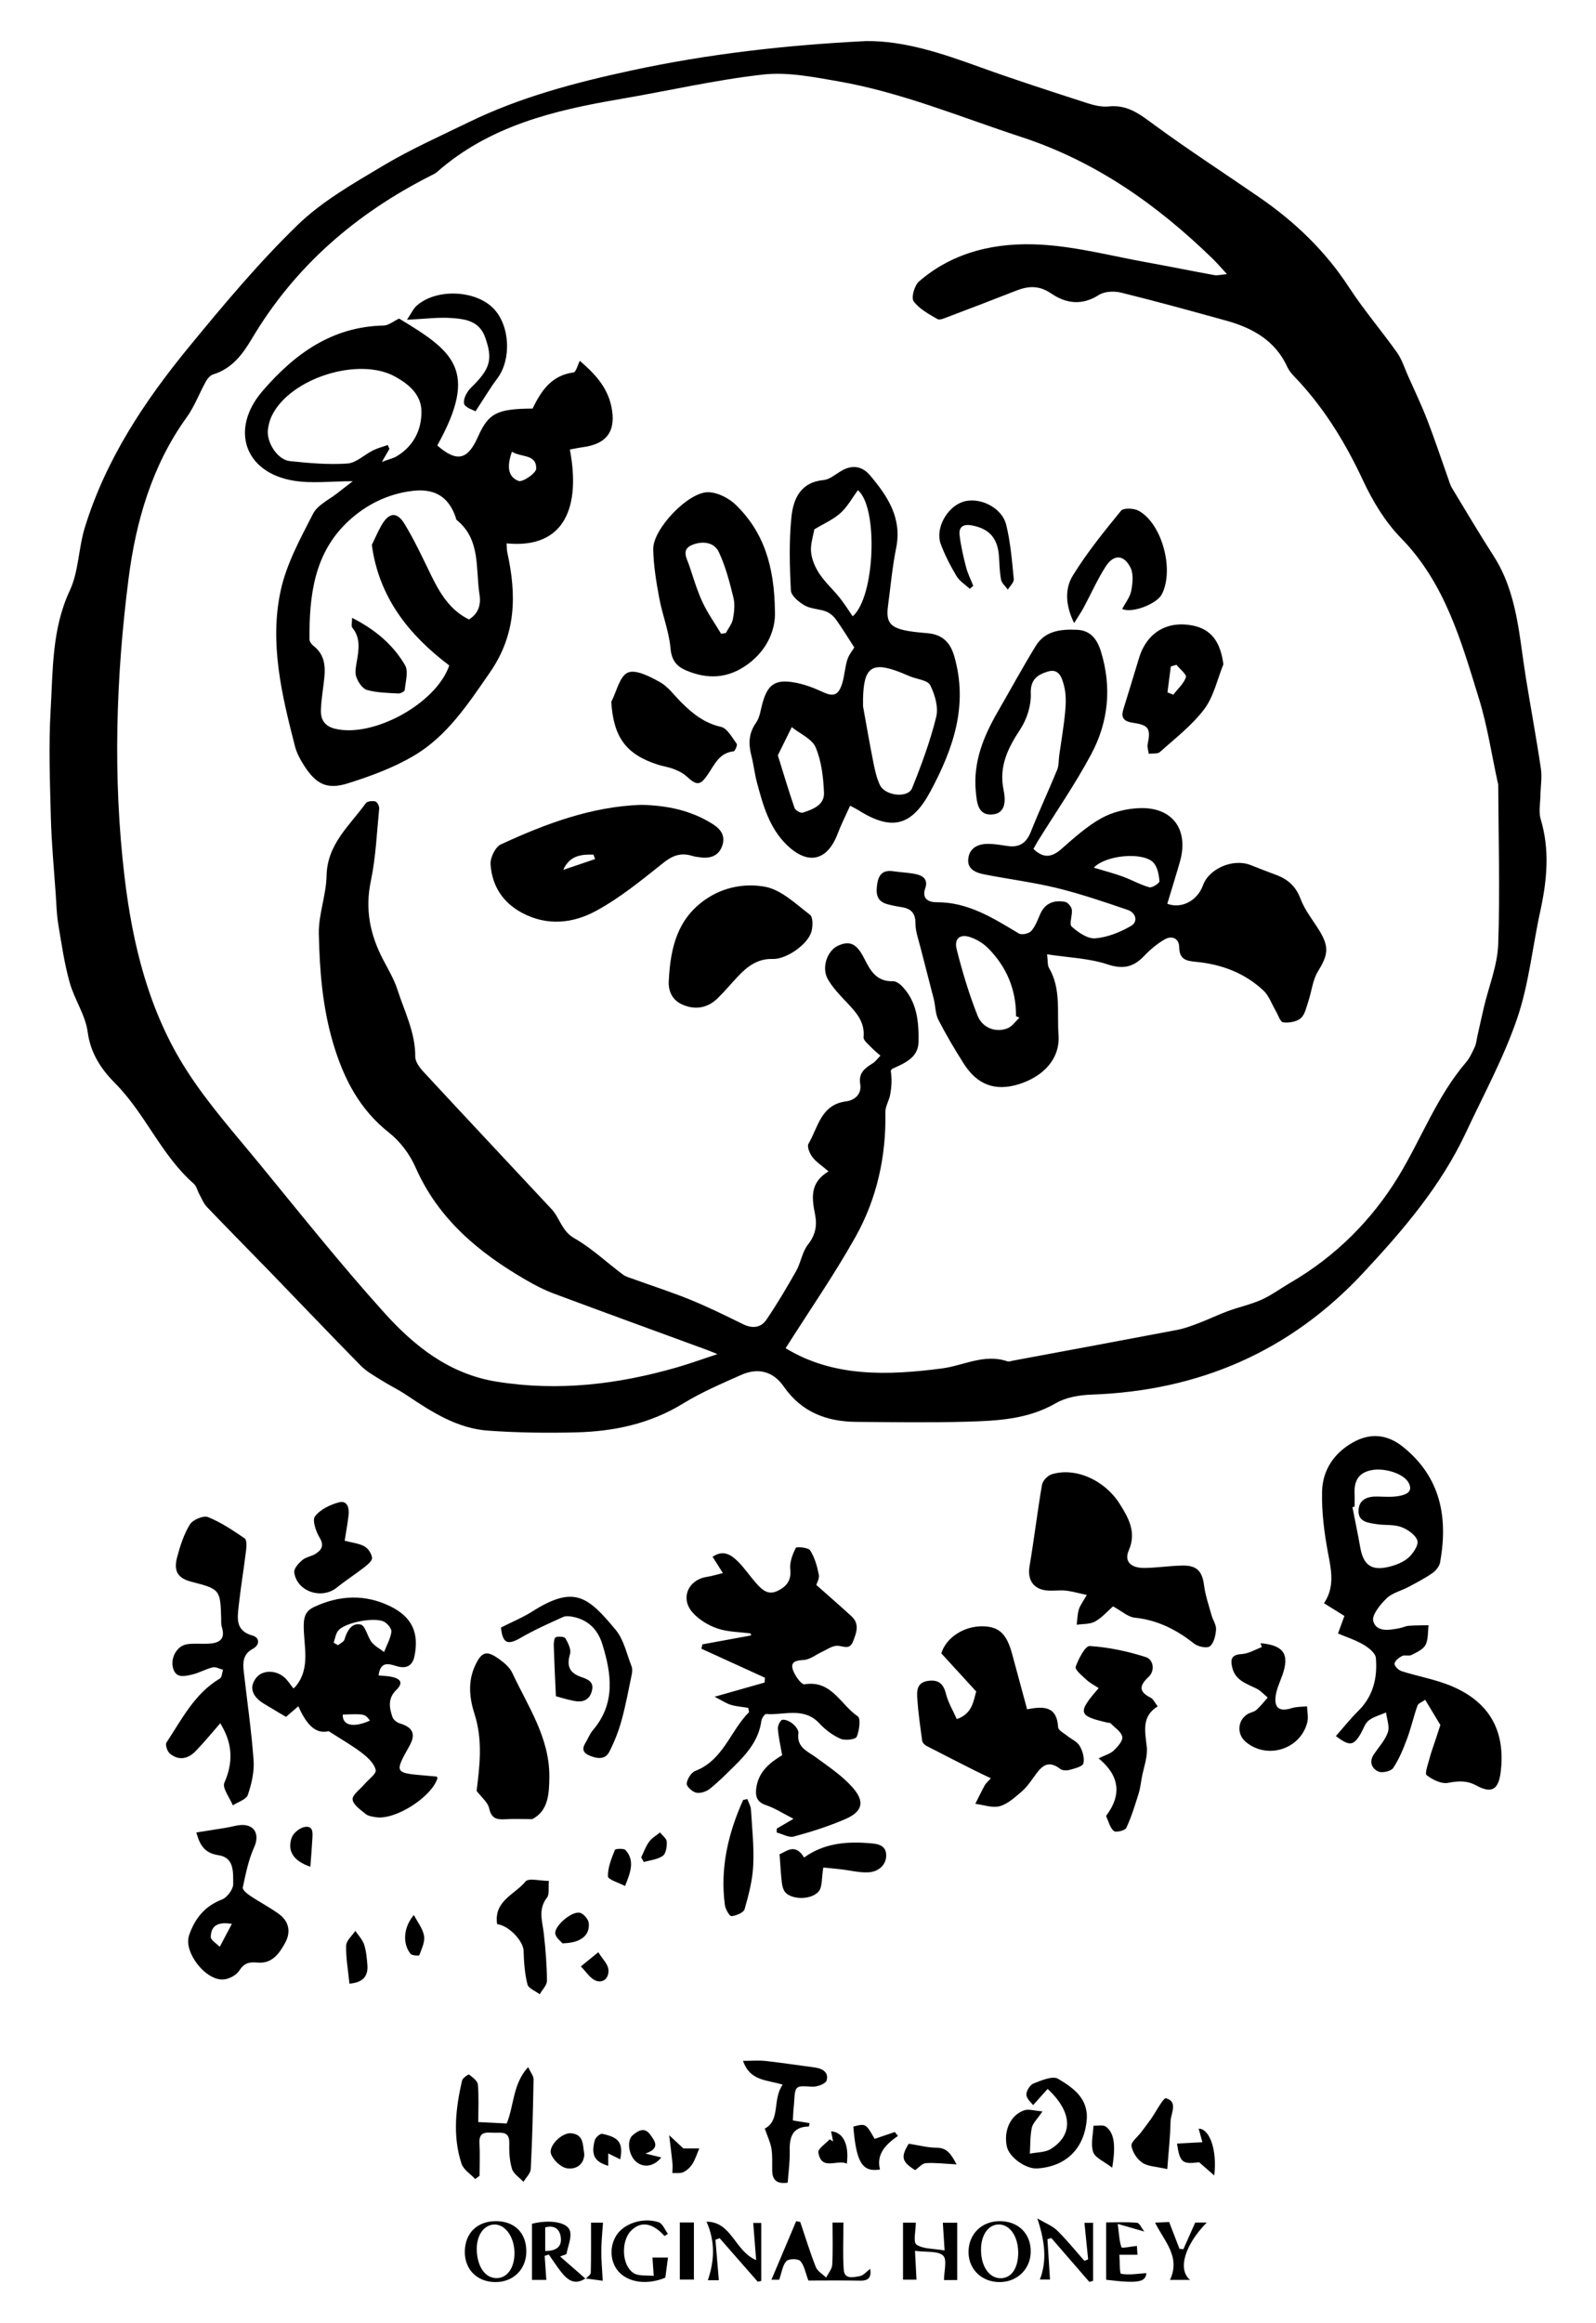 <?xml version="1.0" encoding="utf-8"?>
<!-- Generator: Adobe Illustrator 24.2.1, SVG Export Plug-In . SVG Version: 6.00 Build 0)  -->
<svg version="1.1" id="レイヤー_1" xmlns="http://www.w3.org/2000/svg" xmlns:xlink="http://www.w3.org/1999/xlink" x="0px"
	 y="0px" viewBox="0 0 550 800" style="enable-background:new 0 0 550 800;" xml:space="preserve">
<g>
	<g>
		<path d="M174.83,190.28c-0.22-1.01-0.18-2.08-0.26-3.17c20.52,2.01,25.46-13.22,21.81-32.31c1.49-0.27,2.96-0.62,4.46-0.81
			c8.48-1.1,11.63-5.79,9.8-14.19c-1.48-6.83-6-11.39-10.83-15.55c-0.71,1.38-1.29,3.88-2.18,4c-7.64,1.01-11.18,6.43-14.1,12.44
			c-12.31,0.08-15.2,1.6-18.83,9.75c-3.56,8.01-7.3,8.8-14.01,2.96c14.54-26.11,5.35-32.49-13.15-43.7
			c-2.04,0.96-3.66,2.37-5.32,2.4c-17.83,0.36-30.74,9.78-41.75,22.55c-11.36,13.18-6.19,28.18,10.86,30.9
			c6.25,1,12.79,0.16,20.25,0.16c-1.96,1.51-3.57,2.7-5.13,3.96c-2.94,2.36-6.98,4.16-8.56,7.23c-4.37,8.51-9.16,17.24-11.16,26.45
			c-3.93,18.11,0.38,35.99,4.91,53.6c0.62,2.4,1.89,4.73,3.25,6.83c4.03,6.21,7.8,8.21,14.86,6c7.92-2.48,15.92-5.42,23.02-9.64
			c11.4-6.77,18.53-17.73,26.02-28.53C177.97,218.41,178.02,204.8,174.83,190.28z M176.42,155.54c3.2,2.06,8.47,0.72,8.36,5.86
			c-0.03,1.56-4.71,4.75-6.1,4.21C174.76,164.1,174.78,160.18,176.42,155.54z M119.69,159.62c-6.58,0.45-13.27-0.15-19.86-0.85
			c-4.16-0.44-8.02-6.4-7.51-10.8c0.2-1.69,0.67-3.45,1.43-4.97c6.42-12.84,29.86-20.22,42.39-13.33c4.73,2.6,9.01,6.2,9.09,11.91
			c0.09,6.42-2.68,11.99-8.47,15.51c-1.15,0.7-2.55,0.99-5.15,1.95c1.36-2.35,1.97-3.4,2.58-4.45c-0.18-0.45-0.36-0.9-0.55-1.35
			c-1.69,0.6-3.45,1.04-5.04,1.82C125.58,156.56,122.75,159.41,119.69,159.62z M161.61,213.32c-6.67-3.3-10.14-9.24-13.22-15.59
			c-2.83-5.83-5.59-11.73-8.94-17.26c-2.66-4.41-5.45-4.06-8.03,0.49c-1.27,2.24-2.28,4.63-3.28,6.68
			c2.43,18.09,12.79,31.04,26.68,41.51c-4.51,13.17-26.27,25.01-39.4,21.78c-3.72-0.92-4.95-3.31-4.83-6.54
			c0.14-3.79,0.84-7.55,1.21-11.33c0.4-4.12-0.19-7.91-3.79-10.67c-0.67-0.51-1.37-1.51-1.37-2.29
			c-0.07-15.06,1.6-29.71,13.45-40.68c6.12-5.66,13.56-9.36,22.02-10.38c7.73-0.93,12.5,2.05,14.93,9.1c0.1,0.3,0.1,0.72,0.31,0.89
			c8.38,6.76,6.49,16.68,7.88,25.58C165.8,208.16,164.98,211.2,161.61,213.32z"/>
		<path d="M155.75,109.52c4.65,0.34,9.44,1.02,11.44,6.64c2.71,7.63,1.82,10.83-4.94,17.41c-1.36,1.33-2.69,3.87-2.32,5.44
			c0.32,1.35,3.09,2.12,3.93,2.63c2.92-4.42,5.03-8.02,7.53-11.34c4.9-6.51,4.39-18.12-1.28-24.02c-6.16-6.41-19.61-7.03-26.45-1.08
			c-1.19,1.03-1.87,2.64-3.42,4.91C146.37,109.82,151.1,109.18,155.75,109.52z"/>
		<path d="M121.39,216.11c2.86,3.49,2.3,7.36,1.63,11.33c-0.32,1.86-0.82,3.97-0.25,5.63c0.61,1.78,2.12,4.07,3.7,4.52
			c3.45,0.97,7.19,1,10.82,1.21c0.74,0.04,2.15-0.71,2.19-1.2c0.27-2.88,1.34-6.44,0.09-8.57c-4.12-7.01-10.22-12.22-18.23-16.27
			C121.33,214.45,120.97,215.6,121.39,216.11z"/>
	</g>
	<g>
		<path d="M530.94,282.08c-0.74-2.47-0.15-5.35-0.1-8.04c0.05-3.12,0.62-6.31,0.17-9.35c-1.55-10.51-3.51-20.95-5.2-31.44
			c-2.32-14.31-2.9-29.03-11.1-41.81c-4.94-7.69-9.61-15.56-14.34-23.39c-0.62-1.03-0.95-2.25-1.36-3.41
			c-2.38-6.68-4.6-13.42-7.16-20.03c-2-5.16-4.39-10.17-6.65-15.23c-1.2-2.7-2.1-5.64-3.79-8.01c-5.39-7.58-11.48-14.69-16.55-22.47
			c-8.13-12.47-18.57-22.46-30.7-30.83c-12.01-8.29-24.28-16.22-36.05-24.83c-4.94-3.61-9.33-7.29-15.99-6.59
			c-2.43,0.26-5.1-0.38-7.48-1.15c-12.34-4-24.7-7.96-36.9-12.37c-13.03-4.71-26.05-9.12-39.25-8.99
			c-27.86,1.4-54.61,4.45-81.05,10.16c-19.17,4.14-38.06,9.1-55.78,17.72c-9.97,4.85-20.16,9.39-29.66,15.05
			c-10.29,6.14-21.04,12.24-29.53,20.49c-13.38,13-25.46,27.43-37.33,41.88c-15.37,18.71-28.71,38.8-35.92,62.25
			c-2.18,7.09-2.09,15.06-5.16,21.64c-6.21,13.28-5.8,27.32-6.61,41.2c-0.72,12.32-0.24,24.73,0.08,37.1
			c0.23,8.81,1.08,17.6,1.68,26.4c0.23,3.39,0.31,6.81,0.86,10.15c1.12,6.74,2.1,13.54,3.93,20.1c1.62,5.84,5.44,11.24,6.22,17.11
			c0.98,7.4,4.8,12.96,9.44,17.62c10.43,10.49,15.89,24.76,27.09,34.57c0.99,0.87,1.29,2.5,1.98,3.73c0.82,1.48,1.47,3.15,2.61,4.34
			c7.35,7.68,14.85,15.23,22.25,22.87c10.25,10.57,20.39,21.25,30.73,31.74c1.96,1.99,4.53,3.41,6.93,4.92
			c2.92,1.84,6.07,3.34,8.93,5.27c8.62,5.78,17.41,11.44,28.03,12.19c10.12,0.72,20.31,0.85,30.45,0.59
			c12.97-0.34,25.38-2.96,36.75-9.94c6.3-3.87,13.2-6.8,19.98-9.83c5.83-2.6,11.05-1.26,14.7,3.99
			c6.12,8.82,14.77,12.09,24.98,12.17c12.68,0.1,25.37,0.29,38.04-0.06c10.57-0.3,21.12-0.79,30.79-6.4
			c3.51-2.03,8.14-2.78,12.31-2.93c36.82-1.31,68.17-14.74,93.42-41.75c13.78-14.74,26.9-30.02,35.56-48.52
			c6.09-13.02,13.04-25.77,17.66-39.31c4.06-11.9,5.27-24.75,8-37.13C533.13,303.03,534.11,292.64,530.94,282.08z M516.3,325.18
			c-0.26,7.25-3.22,14.4-4.92,21.61c-0.79,3.35-1.51,6.71-2.27,10.06c-0.27,1.21-0.36,2.51-0.87,3.61
			c-0.86,1.86-1.73,3.83-3.04,5.36c-10.03,11.71-15.33,26.18-23.18,39.12c-9.25,15.25-21.89,27.82-37.58,36.91
			c-3.24,1.88-6.28,4.17-9.67,5.69c-3.72,1.66-7.77,2.53-11.61,3.93c-3.37,1.24-6.62,2.83-9.98,4.11c-2.47,0.94-4.99,1.89-7.58,2.38
			c-18.83,3.59-37.69,7.07-56.54,10.58c-0.62,0.12-1.34,0.42-1.87,0.24c-8.01-2.75-15.15,1.49-22.72,2.46
			c-18.63,2.41-37.31,3.04-53.74-6.99c8.11-12.8,16.7-25.19,24.05-38.27c7.4-13.19,10.63-27.75,10.33-43.01
			c-0.04-1.99,1.28-3.98,1.65-6.02c0.49-2.65,0.66-5.35,0.21-8.14c0.16-0.26,0.27-0.66,0.5-0.77c4.25-1.92,8.97-3.79,9.07-9.26
			c0.12-6.99-0.51-14.04-5.94-19.43c-0.74-0.73-1.92-1.5-2.87-1.47c-5.46,0.19-7.7-3.39-9.78-7.59c-2.67-5.42-5.12-6.5-9.19-4.62
			c-3.66,1.68-5.74,7.48-3.5,11.47c1.67,2.97,4.18,5.53,6.55,8.05c3.21,3.4,6.28,6.65,5.78,11.96c-0.11,1.14,1.75,2.53,2.83,3.69
			c0.9,0.97,1.98,1.78,2.99,2.67c-0.9,0.91-1.67,2.04-2.74,2.69c-2.69,1.66-4.87,3.31-4.23,7.1c0.6,3.54-1.98,5.59-4.88,5.96
			c-8.71,1.13-9.62,8.95-12.95,14.6c-0.57,0.97,0.42,3.37,1.36,4.59c1.33,1.72,3.28,2.96,5.55,4.91c-6.65,3.98-5.7,9.42-4.61,15.01
			c0.72,3.69,0.08,6.97-2.48,10.2c-1.98,2.49-2.41,6.15-4.02,9.01c-3.23,5.74-6.6,11.43-10.3,16.87c-1.87,2.74-4.8,3.13-8,1.56
			c-5.97-2.94-11.95-5.88-18.11-8.4c-6.43-2.63-13.06-4.75-19.59-7.12c-1.3-0.47-2.73-0.83-3.8-1.63
			c-5.58-4.16-10.71-9.07-16.7-12.47c-4.36-2.47-4.96-6.95-7.84-10.03c-14.72-15.77-29.49-31.48-44.15-47.3
			c-1.32-1.43-2.83-3.46-2.82-5.21c0.06-8.29-3.7-15.49-6.13-23.04c-1.2-3.73-3.32-7.19-5.13-10.71
			c-4.34-8.44-6.07-17.04-4.06-26.65c1.72-8.18,2.07-16.65,2.89-25c0.08-0.82-0.68-2.3-1.31-2.47c-1.01-0.27-2.8-0.09-3.3,0.6
			c-5.56,7.71-13.3,14.08-13.52,24.97c-0.13,6.69-2.81,13.37-2.67,20.02c0.26,12.63,1.27,25.29,4.9,37.56
			c3.58,12.11,9.02,22.82,19.3,30.91c3.84,3.02,7.16,7.46,9.13,11.95c7.83,17.77,21.74,29.31,37.93,38.7
			c3.14,1.82,6.42,3.53,9.82,4.79c17.62,6.57,35.29,12.98,52.94,19.46c0.74,0.27,1.46,0.59,3.34,1.35
			c-5.27,1.74-9.56,3.3-13.93,4.56c-20.34,5.86-40.86,8.33-62.05,4.94c-16.5-2.63-28.53-12.31-38.96-23.89
			c-14.85-16.48-28.71-33.86-42.79-51.03c-8.64-10.53-17.81-20.8-25.14-32.21c-13.01-20.24-18.67-43.21-21.47-66.91
			c-4.05-34.24-2.93-68.61,1.42-102.57c2.48-19.39,8-38.85,20-55.44c2.71-3.75,4.35-8.27,6.62-12.35c0.56-1.01,1.53-2.16,2.55-2.47
			c6.45-1.98,10.11-6.89,13.31-12.28c14.85-25.01,35.95-43.14,61.7-56.17c0.71-0.36,1.47-0.68,2.05-1.19
			c18.07-15.92,40.32-21.28,63.19-25.17c16.4-2.79,32.68-6.58,49.18-8.43c8.44-0.95,17.34,0.83,25.87,2.31
			c21.81,3.79,42.21,12.32,63.13,19.17c25.79,8.45,46.91,23.4,66,41.95c1.45,1.41,2.76,2.96,4.92,5.29
			c-2.13,0.19-3.29,0.53-4.35,0.34c-7.75-1.41-15.47-2.99-23.23-4.39c-12.14-2.19-24.24-5.4-36.47-6.1
			c-15.2-0.88-30.02,2.25-42.08,12.67c-1.56,1.35-2.76,5.56-1.86,6.81c1.92,2.66,5.23,4.4,8.19,6.14c0.8,0.47,2.46-0.31,3.64-0.75
			c7.86-2.97,15.71-5.97,23.54-9.04c4.21-1.65,7.91-1.85,12.06,0.99c5.05,3.46,10.61,4.23,16.41,0.5c1.95-1.25,5.24-1.39,7.62-0.81
			c12.08,2.97,24.08,6.29,36.07,9.6c9.17,2.53,17.05,6.8,21.28,16.05c0.89,1.95,2.68,3.52,4.18,5.16
			c9.24,10.11,16.16,21.61,21.96,34.03c3.3,7.06,7.58,14.13,12.99,19.66c15.24,15.58,20.79,35.61,26.9,55.37
			c2.89,9.33,4.33,19.12,6.43,28.7c0.07,0.31,0.19,0.62,0.19,0.93C516.39,288.56,516.95,306.89,516.3,325.18z"/>
		<path d="M448.18,309.52c-1.63-4.34-4.39-6.77-8.47-8.27c-2.97-1.09-5.91-2.27-8.86-3.41c-5.96-2.29-14.21,1.25-16.28,6.99
			c-1.92,5.34-7.43,8.24-12.31,6.38c1.45-4.81,2.96-9.62,4.35-14.46c3.16-11.06-2.53-18.91-13.98-18.47
			c-4.43,0.17-9.24,1.33-13.09,3.47c-5.05,2.8-9.47,6.84-13.87,10.68c-3.36,2.93-6.22,3.1-9.53-0.11c0.57-1.01,0.99-1.84,1.48-2.63
			c6.18-9.96,12.89-19.64,18.41-29.95c5.97-11.14,7.17-23.17,3.33-35.5c-1.31-4.21-3.61-7.16-8.19-7.37
			c-5.5-0.26-11.02,0.28-14.24,5.55c-4.55,7.43-8.72,15.09-13.08,22.64c-4.92,8.51-8.54,17.33-7.58,27.48
			c0.36,3.8,0.7,8.18,5.47,7.93c5.1-0.26,4.78-5.14,4.09-8.52c-1.64-8.08,1.5-14.33,5.75-20.8c2.28-3.46,3.8-8.2,3.64-12.28
			c-0.2-4.98,2.39-6.57,5.9-7.63c4-1.21,4.91,2.46,5.57,4.97c0.73,2.77,0.65,5.87,0.39,8.78c-0.46,5.04-1.35,10.03-2.05,15.05
			c-0.24,1.69-0.1,3.52-0.73,5.05c-2.92,7.14-6.21,14.14-9.05,21.31c-1.54,3.88-3.96,5.52-8.03,4.92c-2.19-0.32-4.39-0.72-6.59-0.74
			c-3.48-0.03-6.49,1.28-6.95,5.08c-0.44,3.63,2.56,4.85,5.41,5.41c8.38,1.66,16.91,2.71,25.2,4.74c8.24,2.02,16.31,4.78,24.35,7.52
			c2.8,0.95,3.63,4.05,1.14,5.5c-3.72,2.17-8.1,3.93-12.33,4.28c-2.65,0.22-5.91-2.04-8.14-4.04c-0.95-0.84,0.32-3.9,0.04-5.87
			c-0.15-1.01-1.39-2.48-2.33-2.65c-3.75-0.68-6.88,0.37-8.57,4.24c-0.88,2.02-1.67,4.23-3.09,5.81c-0.8,0.89-3.26,1.43-4.22,0.86
			c-8.85-5.28-17.48-10.85-28.41-10.78c-2.7,0.02-5.17-1.17-3.88-4.83c1.03-2.91-0.69-4.27-3.04-4.8c-2.6-0.59-5.31-0.64-7.96-1.04
			c-3.35-0.5-5.01,0.91-5.53,4.22c-0.52,3.3-0.36,6.09,3.48,7.13c1.53,0.41,3.09,0.73,4.65,0.96c3.24,0.48,5.03,1.84,5.02,5.57
			c-0.01,2.77,1.03,5.56,1.72,8.31c1.5,5.95,3.11,11.88,4.6,17.83c0.59,2.35,0.5,5,1.56,7.08c2.66,5.2,5.66,10.26,8.8,15.19
			c4.65,7.3,10.82,9.51,18.78,7.09c8.81-2.69,14.45-8.98,13.85-17.03c-0.58-7.73,0.97-15.86-3.31-23.11
			c-0.51-0.86-0.32-2.13-0.64-4.64c7.53,1.16,14.49,1.36,20.81,3.46c5.45,1.81,9.02,0.93,12.7-2.95c2.04-2.15,4.41-4.13,6.96-5.61
			c2.59-1.5,5.04-0.37,5.07,2.69c0.04,4.33,2.65,4.7,5.86,5.01c8.76,0.84,16.73,3.84,23.19,9.9c1.89,1.78,2.81,4.59,4.19,6.93
			c0.84,1.41,1.56,3.86,2.58,3.99c1.98,0.27,4.65-0.18,6.08-1.43c1.47-1.28,1.93-3.82,2.62-5.88c1.14-3.4,1.46-7.25,3.28-10.21
			c3.48-5.66,3.96-8.34,0.54-13.99C452.47,316.88,449.66,313.45,448.18,309.52z M347.21,354.09c-3.93,1.57-8.62-0.02-10.33-4.35
			c-2.93-7.41-5.25-15.11-7.2-22.84c-0.97-3.82,1.25-5.45,4.95-4.1c2.15,0.78,4.3,2.11,5.91,3.73c6.32,6.39,9.65,14.19,9.6,23.4
			c0.39,0.17,0.78,0.34,1.17,0.51C349.96,351.69,348.81,353.45,347.21,354.09z M396.07,305.53c-3.17-0.88-6.09-2.57-9.2-3.7
			c-3.08-1.12-6.27-1.94-9.95-3.06c4.37-4.47,17.15-5.45,20.58-1.71c1.4,1.53,1.87,4.17,2.06,6.37
			C399.62,304.08,397.04,305.8,396.07,305.53z"/>
		<path d="M320.69,272.42c7.87-14.71,13.01-29.54,8.17-46.41c-1.43-4.98-4.25-7.54-9.29-7.98c-2.68-0.24-5.4-0.44-8.02-1.03
			c-4.94-1.11-6.22-3.11-5.56-8.13c0.89-6.76,1.51-13.58,2.85-20.25c2.05-10.23-2.94-17.71-8.96-24.87
			c-2.86-3.39-6.36-3.8-10.21-1.45c-1.89,1.15-3.84,2.82-5.87,3.01c-7.92,0.73-10.42,6.5-11.06,12.69
			c-0.86,8.37-0.63,16.9-0.19,25.33c0.1,1.84,2.78,4.03,4.78,5.17c2.12,1.21,4.92,1.15,7.27,2.04c1.32,0.5,2.62,1.58,3.46,2.75
			c2.23,3.09,4.2,6.36,6.34,9.67c-0.55,0.93-1.84,2.44-2.39,4.18c-0.86,2.7-0.96,5.64-1.83,8.34c-1.34,4.15-3.09,4.49-6.91,2.7
			c-3.11-1.45-6.46-2.68-9.83-3.23c-6.43-1.04-8.91,0.87-10.68,7.18c-0.64,2.27-0.89,4.86-2.18,6.68
			c-2.57,3.62-2.71,7.25-1.67,11.29c0.79,3.06,1.12,6.24,1.93,9.3c2.09,7.83,4.26,15.7,10.33,21.58c7.28,7.04,13.93,5.48,17.48-3.85
			c1.2-3.17,2.75-6.21,4.31-9.68c1.66,0.88,2.24,1.14,2.77,1.48C307.44,286.38,314.3,284.35,320.69,272.42z M276.62,279.84
			c-0.72,0.23-2.53-0.81-2.81-1.62c-2-5.77-3.73-11.64-5.76-18.13c1.63-3.29,3.21-6.5,4.8-9.7c2.85,2.29,6.99,4.03,8.25,7
			c2.01,4.75,2.62,10.28,2.86,15.53C284.15,277.25,280.1,278.71,276.62,279.84z M293.85,212.23c-1.52-2.19-2.89-4.41-4.52-6.44
			c-2.25-2.79-4.97-5.24-6.94-8.2c-1.47-2.2-2.65-4.92-2.89-7.51c-0.25-2.75,0.76-5.61,1.12-7.79c3.34-2.02,6.56-3.4,9.02-5.62
			c2.4-2.17,4.03-5.2,6-7.86C302.66,174.55,301.65,205.44,293.85,212.23z M303.21,270.29c-1.12-2.39-1.71-5.08-2.23-7.69
			c-1.35-6.79-2.52-13.62-3.57-19.39c0-1.54-0.01-2.02,0-2.49c0.21-11.11,3.1-13.09,13.21-9.06c1.03,0.41,2.04,0.86,3.06,1.28
			c2.38,0.96,6.03,1.28,6.88,3c1.62,3.24,2.89,7.59,2.07,10.92c-2.06,8.36-5.08,16.53-8.31,24.54
			C312.9,274.96,304.99,274.09,303.21,270.29z"/>
		<path d="M238.43,294.69c1.05,0.32,2.16,0.46,3.26,0.58c3.35,0.37,6.06-0.71,7.2-4.04c1.15-3.36-0.42-5.67-3.31-7.49
			c-7.49-4.71-15.74-6.41-24.67-6.59c-17.06,0.58-32.9,6.5-48.31,13.62c-1.91,0.88-3.71,4.61-3.55,6.88
			c0.52,7.33,4.11,13.08,10.87,16.7c8.7,4.64,17.61,3.59,25.52-0.71c8.24-4.48,15.67-10.56,23.06-16.45
			C231.69,294.62,234.58,293.52,238.43,294.69z M194.09,299.54c2.24-4.96,6.22-5.38,10.42-5.25c0.19,0.51,0.37,1.02,0.56,1.53
			C201.4,297.06,197.74,298.3,194.09,299.54z"/>
		<path d="M231.07,223.27c0.35,4.08,2.11,6.19,5.26,7.54c7.5,3.21,14.62,2.92,21.5-2.18c7.3-5.42,9.43-12.73,9.22-17.89
			c-0.14-16.27-4.12-27.73-13.4-36.82c-2.4-2.35-6.27-4.35-9.52-4.43c-6.9-0.18-19.14,12.66-19.02,19.61
			c0.1,5.62,1.04,11.28,2.07,16.83C228.26,211.76,230.56,217.43,231.07,223.27z M238.55,187.63c3.42-1.39,7.51-1.05,9.17,2.48
			c2.31,4.91,3.7,10.3,5.01,15.6c0.58,2.33,0.31,5.01-0.15,7.42c-0.32,1.72-1.6,3.25-2.45,4.87c-0.54,0.08-1.08,0.16-1.63,0.23
			c-2.16-3.61-4.63-7.07-6.4-10.86c-1.86-3.99-3.12-8.26-4.52-12.46C236.76,192.37,234.57,189.25,238.55,187.63z"/>
		<path d="M263.68,305.36c-6.82-1.27-14.4,0.02-20.77,4.51c-9.21,6.5-11.8,15.91-12.42,27.46c-0.29,3.18,0.62,6.96,4.97,8.74
			c4.32,1.76,8.45,1,11.83-2.3c2.49-2.43,4.72-5.12,7.11-7.65c3.23-3.43,6.82-6.08,11.91-5.9c4.61,0.16,12.1-4.98,13.33-9.45
			c0.5-1.81,0.55-4.95-0.5-5.76C274.26,311.3,269.26,306.4,263.68,305.36z"/>
		<path d="M392.49,226.69c-1.77,5.89-3.58,11.76-5.39,17.63c-0.98,3.19,0.59,4.18,3.5,4.6c5.31,0.77,6,2.06,4.9,7.33
			c-0.22,1.04,0.23,2.21,0.38,3.32c1.31-0.18,3.04,0.1,3.86-0.63c5.28-4.74,11.07-9.17,15.27-14.76c3.26-4.33,4.46-10.22,6.58-15.41
			c-0.97-7.67-4.15-12.06-10.46-13.34C402.17,213.61,395.14,217.86,392.49,226.69z M403.48,229.5c0.64-0.19,1.28-0.39,1.93-0.58
			c1.17,1.46,3.59,3.34,3.27,4.28c-0.76,2.24-2.83,4.04-4.36,6.02c-0.67-0.27-1.34-0.53-2-0.8
			C402.7,235.45,403.09,232.48,403.48,229.5z"/>
		<path d="M226.72,263.31c1.81,0.58,3.73,0.83,5.48,1.52c1.56,0.61,3.17,1.38,4.39,2.5c3.55,3.25,4.7,3.24,7.38-0.71
			c2.28-3.36,3.9-7.38,8.83-7.89c0.48-0.05,1.39-2.19,1.08-2.6c-1.6-2.16-3.25-5.34-5.4-5.83c-5.81-1.3-9.93-4.65-13.88-8.62
			c-2.35-2.36-4.41-5.27-7.22-6.82c-3.4-1.87-8.24-4.43-11-3.26c-2.82,1.19-3.89,6.54-5.73,10.07
			C211.41,253.79,215.67,259.77,226.72,263.31z"/>
		<path d="M373.4,209.3c2.55-4.73,4.73-9.68,7.61-14.19c2.76-4.33,6.33-4.21,8.6,0.42c1.07,2.19,0.72,5.38,0.21,7.96
			c-0.43,2.18-2.02,4.13-3.1,6.21c3.49,1.57,11.92-1.75,13.63-5.01c4.4-8.4,0.13-24.42-8-28.83c-1.62-0.88-5.19-1.01-6.03,0.01
			c-5.88,7.19-11.77,14.46-16.62,22.34c-2.77,4.5-2.58,10.18,0.46,16.35C371.55,212.3,372.56,210.85,373.4,209.3z"/>
		<path d="M329.64,198.39c1.05,1.74,3.01,2.93,4.56,4.37c0.4-0.34,0.79-0.68,1.19-1.02c-0.85-2.16-1.91-4.27-2.49-6.5
			c-0.93-3.61-1.78-7.28-2.22-10.97c-0.33-2.78,1.23-3.9,4.17-3.36c5.86,1.09,8.82,4.17,9.36,10.18c0.25,2.83,0.22,5.72,0.76,8.49
			c0.24,1.25,1.53,2.31,2.35,3.45c0.72-1.21,2.15-2.49,2.04-3.62c-0.62-6.27-1.11-12.63-2.62-18.72c-1.5-6.02-9.28-9.7-14.87-7.9
			c-5.54,1.79-9.66,9.2-7.67,14.56C325.62,191.18,327.54,194.88,329.64,198.39z"/>
	</g>
	<path d="M498.99,580.12c-5.15-1.98-10.67-2.97-15.95-4.64c-1.06-0.33-2.55-1.78-2.47-2.58c0.1-0.99,1.49-2.09,2.58-2.65
		c0.9-0.46,2.34,0.11,3.24-0.35c1.78-0.91,4.01-1.88,4.85-3.46c1.01-1.92,0.77-4.5,1.06-6.79c-2.26,0.05-4.53,0.02-6.78,0.19
		c-1.09,0.08-2.13,0.61-3.22,0.82c-3.49,0.66-7.94,1.5-9.06-2.43c-0.59-2.07,2.42-5.73,4.6-7.85c1.94-1.88,5.01-2.57,7.52-3.91
		c2.79-1.48,5.61-2.94,8.2-4.73c1.21-0.84,2.46-2.33,2.71-3.71c2.79-15.48,0.25-29.33-12.76-39.79c-5.39-4.33-11.19-4.96-17.27-1.55
		c-6.57,3.69-10.48,9.61-10.64,16.95c-0.16,7.02,0.74,14.15,2.04,21.07c1.14,6.01,2.41,11.74-1.38,17.36
		c2.57,1.6,4.81,2.99,7.04,4.38c-0.77,2.11-1.41,3.84-2.21,6.04c3.15,1.34,6.19,2.3,8.86,3.89c1.74,1.03,4.05,2.88,4.19,4.52
		c0.58,6.79-0.87,13.14-6.04,18.23c-2.75,2.71-5.16,5.77-7.75,8.69c4.79,3.59,6.12,3.37,8.64-0.97c0.87-1.51,1.42-3.44,2.69-4.42
		c1.69-1.3,3.96-1.86,5.97-2.74c0.27,2.29,1.3,4.83,0.63,6.79c-0.94,2.75-3.12,5.09-4.81,7.58c-1.76,2.59-0.75,4.94,1.51,5.96
		c1.33,0.6,4.38-0.08,5.13-1.21c2.05-3.08,3.49-6.63,4.8-10.13c1.38-3.7,2.23-7.6,3.56-11.34c0.28-0.8,1.59-1.24,2.66-2.02
		c1.89,3.13,3.57,5.92,5.24,8.68c-0.63,1.93-1.2,3.65-1.76,5.36c-0.67,2.04-1.43,4.05-1.97,6.12c-0.51,1.98-1.74,5.21-1,5.79
		c1.99,1.57,5.06,3.09,7.33,2.66c3.6-0.68,6.51-0.89,9.91,0.96c5.19,2.82,7.53,1.3,8.26-4.58C518.97,595.71,513,585.5,498.99,580.12
		z M468.75,532.82c-0.82-4.63-1.79-9.24-2.69-13.86c0.25-0.04,0.5-0.09,0.75-0.13c0-1.43,0.06-2.86-0.01-4.28
		c-0.2-4.3,1.08-7.37,5.84-8.31c4.39-0.87,11.11,1.13,12.81,4.39c1.65,3.15-1.05,4.04-3.07,4.46c-2.44,0.5-5.05,0.31-7.58,0.24
		c-3.63-0.1-6.61,1-6.64,5.02c-0.03,3.77,3.44,4.03,6.19,4.48c2.81,0.46,5.86,0.04,8.46,0.98c2.24,0.81,4.95,2.66,5.63,4.67
		c0.51,1.5-1.45,4.46-3.08,5.91c-1.8,1.59-4.38,2.58-6.78,3.15C472.58,540.99,469.82,538.9,468.75,532.82z"/>
	<path d="M238.65,555.24c2.19,2.47,5.42,4.45,8.56,5.52c3.6,1.23,7.63,1.2,11.48,1.72c0.05,0.22,0.11,0.45,0.16,0.67
		c-5.6,1.03-11.2,2.05-16.8,3.08c-0.11,0.5-0.22,1-0.33,1.51c7.3,3.33,14.6,6.66,21.9,9.99c-0.05,0.55-0.09,1.1-0.14,1.65
		c-5.19,1.47-10.38,2.95-17.23,4.89c2.57,1.31,4,2.31,5.59,2.78c1.93,0.58,3.99,0.71,5.99,1.04c0.1,0.49,0.21,0.98,0.31,1.47
		c-6.49,6.45-8.82,16.49-18.54,20.26c-1.41,0.55-2.78,2.76-2.96,4.34c-0.11,0.98,1.94,2.86,3.27,3.15c1.44,0.31,3.49-0.37,4.71-1.34
		c2.97-2.36,5.65-5.1,8.37-7.76c4.46-4.38,8.48-9.03,9.38-15.6c0.12-0.9,1.15-2.44,1.65-2.4c6.2,0.5,13-2.56,18.38,3.27
		c2,2.17,4.57,4.08,7.25,5.26c1.56,0.69,5.17,0.26,5.57-0.66c0.92-2.12,1.45-6.36,0.37-7.07c-5.89-3.89-8.97-12.58-18.35-11.02
		c-1.1,0.18-3.47-3.15-4.07-5.21c-0.76-2.59,1.21-3.03,3.75-3.16c2.15-0.11,4.21-1.82,6.32-2.79c1.68-0.77,3.36-2.02,5.09-2.1
		c2.05-0.1,4.4,1.64,5.59-1.4c1.16-2.96,2.46-6.08-0.5-8.78c-3.84-3.52-7.78-6.93-12.12-10.78c0.15-0.53,1.14-2.17,0.87-3.55
		c-0.57-2.89-1.42-5.89-2.97-8.33c-0.65-1.02-4.7-1.37-4.95-0.88c-1.13,2.23-2.18,4.95-1.92,7.35c0.43,3.94-1.31,5.97-4.4,7.47
		c-3.34,1.62-5.43-0.49-7.36-2.67c-2.21-2.49-4.07-5.32-6.44-7.62c-2.22-2.15-4.88-3.96-8.57-1.46c1.12,1.77,2.09,3.31,3.55,5.6
		c-2.11,0.51-3.8,1.05-5.53,1.32C237.17,543.98,234.34,550.36,238.65,555.24z"/>
	<path d="M146.93,611.44c-11.04-0.93-11.04-0.92-5.82-10.26c2.28-4.07,1.19-6.37-3.41-7.76c-0.98-0.29-2.15-1.26-2.47-2.19
		c-1.1-3.22-1.62-6.42,1.3-9.25c2.9-2.81,1.06-4.07-1.89-4.63c-1.22-0.23-2.48-0.25-4.17-0.41c0.58-4.88,3.41-4.07,5.98-3.27
		c3.41,1.06,5.65,0.17,6.39-3.43c1.64-8.04-0.91-13.49-8.4-17.14c-8.69-4.22-17.46-3.81-26.17,0.24c-2.62,1.22-3.51,2.98-3.59,5.92
		c-0.2,7.25,2.61,14.96-2.85,21.52c-0.16,0.19-0.38,0.33-0.73,0.62c-1-1.25-1.83-2.61-2.96-3.66c-2.97-2.77-7.65-2.73-9.8-0.05
		c-2.54,3.17-1.62,6.4,2.59,8.97c2.53,1.55,5.1,3.04,7.62,4.55c1.39-1.2,2.67-2.3,4.25-3.66c2.47,5.47,5.52,9.82,10.47,8.58
		c4.66,3.01,8.3,5.05,11.56,7.58c1.96,1.52,4.17,3.61,4.64,5.79c0.28,1.32-2.56,3.3-3.98,5c-1.45,1.72-4.12,3.56-3.98,5.15
		c0.16,1.8,2.72,3.54,4.49,4.99c0.9,0.74,2.35,0.93,3.59,1.12c6.62,1.01,18.95-6.8,21.14-13.33c0.04-0.12-0.08-0.3-0.18-0.66
		C149.4,611.68,148.16,611.55,146.93,611.44z M118.12,590.41c7.61-0.26,7.61-0.26,9.36,2.07
		C121.82,595.05,117.94,594.19,118.12,590.41z M128.07,565.46c-1.49-1.92-2.15-5.67-3.77-6.05c-3.09-0.73-4.73,2.19-5.6,5.18
		c-0.23,0.79-1.46,1.3-2.22,1.93c-0.5-0.29-1.01-0.58-1.51-0.87c0.53-1.44,0.72-3.2,1.67-4.25c2.49-2.76,12.53-4.66,15.74-2.95
		c1.18,0.63,2.66,2.44,2.5,3.49c-0.35,2.38-1.63,4.62-2.53,6.92C130.89,567.74,129.15,566.86,128.07,565.46z"/>
	<path d="M414.93,545.9c-0.61-4.73-2.38-6.86-7.3-6.8c-4.43,0.05-8.84,0.78-13.27,0.82c-4.7,0.05-7.01-2.31-5.39-6
		c2.75-6.26-0.04-11.17-3.03-15.94c-5.3-8.46-15.55-12.85-23.59-10.28c-1.37,0.44-3.03,2.22-3.27,3.6
		c-1.6,9.32-2.71,18.72-4.29,28.04c-0.77,4.5,1.17,7.81,5.83,8.32c2.19,0.24,4.45-0.16,6.64,0.07c2.23,0.23,4.41,0.89,7.26,1.49
		c-1.26,2.24-2.28,3.51-2.73,4.96c-0.51,1.69-0.52,3.53-0.75,5.3c2.14-0.33,4.57-0.13,6.34-1.12c2.41-1.34,4.31-3.58,6.18-5.21
		c3.06,1.66,5.17,3.66,7.46,3.89c7.87,0.82,14.41,4.12,20.5,8.95c1.33,1.06,4.47,1.69,5.44,0.89c1.39-1.14,1.97-3.75,2.1-5.78
		c0.1-1.59-1.09-3.24-1.55-4.9C416.57,552.8,415.38,549.39,414.93,545.9z"/>
	<path d="M329.72,591.97c-1.29-2.92-2.96-5.66-3.71-8.64c-0.9-3.57-2.61-5.05-6.27-4.51c-3.83,0.57-3.81,3.48-3.63,6.12
		c0.33,4.86,1.02,9.69,1.69,14.52c0.09,0.64,0.83,1.4,1.46,1.73c5.52,2.87,11.07,5.67,16.62,8.47c1.66,0.83,3.34,1.61,5.57,2.69
		c-1.1,1.26-1.75,1.78-2.12,2.45c-1.13,2.08-2.16,4.22-3.23,6.34c2.81,0.35,5.84,1.5,8.38,0.83c2.72-0.71,5.13-2.97,7.4-4.87
		c1.67-1.41,3.03-3.26,4.31-5.06c2.37-3.34,4.6-6.46,9.2-2.9c0.74,0.57,2.24,0.6,3.23,0.31c1.73-0.49,4.46-1.14,4.73-2.23
		c0.45-1.83-0.27-4.3-1.29-6.03c-0.9-1.51-2.92-2.34-4.39-3.53c-1.1-0.89-2.96-1.84-3.02-2.84c-0.45-7.6-5.28-7.21-10.61-6.25
		c-0.37,0.07-0.82-0.37-0.1-0.02c-1.87-6.91-3.5-12.92-5.13-18.94c-1.88-6.95-4.43-9.42-9.95-9.59c-6.63-0.2-12.83,3.9-14.48,9.31
		c4,4.37,7.88,8.59,12.03,13.13C335.43,585.76,335.12,590.12,329.72,591.97z"/>
	<path d="M75.92,593.39c0.18,0.32,0.36,0.66,0.56,1c3.65,6.36,3.87,12.62,0.84,19.5c-0.8,1.81,1.85,5.15,2.92,7.78
		c1.79-1.18,4.62-2,5.17-3.61c1.29-3.78,2.26-7.98,1.98-11.91c-0.74-10.22-2.24-20.38-3.39-30.57c-0.35-3.08-0.28-5.98,3.07-7.78
		c2.56-1.37,2.44-3.9-0.03-4.58c-5.95-1.65-5.25-5.98-4.79-10.19c0.71-6.45,1.78-12.86,2.57-19.3c0.16-1.34,0.24-3.49-0.51-4
		c-4.03-2.74-8.15-5.53-12.63-7.32c-1.58-0.63-5.25,0.91-6.24,2.53c-2.1,3.41-3.38,7.44-4.42,11.37c-1.28,4.81,0.36,7.19,4.97,8.37
		c9.81,2.52,9.95,2.69,10.23,12.66c0.03,0.95-0.07,1.96,0.21,2.84c1.43,4.49-1.06,5.68-4.8,5.83c-2.38,0.09-4.79-0.16-7.13,0.17
		c-3.35,0.47-5.75,4.39-4.91,8.03c0.9,3.84,4.02,3.01,6.56,2.43c2.44-0.55,4.7-1.9,7.14-2.49c1.06-0.26,2.37,0.52,3.57,0.82
		c-0.34,1.03-0.37,2.59-1.07,3.01c-8.75,5.19-13.11,14.03-18.42,22.05c-0.49,0.74,0.27,3.07,1.15,3.8c3.03,2.52,6.25,1.87,8.85-0.79
		C70.33,600.01,73.01,596.7,75.92,593.39z"/>
	<path d="M163.73,573.54c-2.58,5.56-1.95,11.26-0.19,16.74c2.91,9.03,1.73,18.02,0.71,26.41c1.69,2.24,3.87,3.93,4.32,6
		c0.73,3.4,2.47,3.94,5.38,3.77c3.15-0.18,6.31-0.04,9.47-0.04c5.5-2.83,5.85-8.65,5.89-14.61c0.09-13.47-7.4-24.26-12.78-35.77
		c-0.88-1.89-2.78-3.48-4.54-4.75C167.65,568.17,165.96,568.75,163.73,573.54z"/>
	<path d="M395.73,577.53c2.56-2.38,1.57-6.11-0.76-6.87c-6.27-2.03-12.87-3.43-19.42-3.86c-1.55-0.1-3.91,4.43-4.87,7.18
		c-0.34,0.97,2.31,3.13,3.81,4.52c1.19,1.1,2.7,1.85,4.13,2.8c-7.43,8.54-7.11,9.57,3.16,11.91c0.31,0.07,0.74,0.01,0.92,0.19
		c1.46,1.51,3.7,2.91,4.05,4.66c0.27,1.37-1.59,3.46-2.96,4.75c-1.2,1.13-3.02,1.59-5.22,2.67c7.12,5.82,8.11,12.37,2.78,19.58
		c-0.09,0.12-0.17,0.34-0.12,0.45c0.81,1.73,1.28,3.88,2.61,5c0.71,0.59,3.86-0.16,4.29-1.07c1.76-3.76,2.98-7.78,4.24-11.76
		c0.56-1.76,0.75-3.65,1.09-5.48c0.65-3.58,2.12-7.26,1.73-10.73c-0.6-5.33-1.87-10.39,3.76-13.89c-1.02-1.3-1.52-2.53-2.4-2.97
		C392.46,582.59,392.54,580.49,395.73,577.53z"/>
	<path d="M96.2,659.15c-3.17-2.33-6.71-4.14-9.98-6.33c-1.07-0.71-2.72-2.1-2.56-2.84c1.02-4.72,1.96-9.57,3.94-13.92
		c1.72-3.77,0.62-7.39-3.64-7.62c-1.99-0.11-4.02,0.61-6.04,0.94c-3.19,0.52-6.38,1.02-10.26,1.63c1.05,3.74,2.44,7.07,7.6,7.82
		c5.6,0.82,5.04,6.03,5.11,9.86c0.04,1.84-2.08,4.72-3.87,5.4c-6.04,2.3-9.46,6.72-11.36,12.41c-1.92,5.75,5.73,15.56,11.84,15.13
		c1.93-0.13,4.47-1.46,5.46-3.03c1.66-2.64,3.48-3.06,6.25-2.79c5.1,0.5,7.62-3.2,9.65-6.94C100.28,665.26,99.58,661.64,96.2,659.15
		z M75.73,670.38c-1.09-1.13-3.11-2.27-3.09-3.38c0.05-3.1,1.54-5.48,7.26-4.51C78.27,665.57,77,667.97,75.73,670.38z"/>
	<path d="M281.28,605.22c-3.01-2.2-6.82-3.49-6.15-8.45c0.13-0.97-0.97-2.39-1.88-3.15c-0.98-0.81-2.48-1.57-3.63-1.42
		c-0.67,0.09-1.64,2.02-1.56,3.06c0.22,2.93,0.9,5.82,1.48,9.14c-4.09,2.47-8.2,5.6-8.93,11.4c-0.35,2.8,0.22,4.73,3.35,5.79
		c3.08,1.04,5.9,2.88,9.49,4.71c-2.74,1.6-4.25,2.49-5.77,3.37c-0.01,0.45-0.01,0.9-0.02,1.35c1.98,0.51,4.18,1.85,5.9,1.39
		c6-1.63,11.98-3.52,17.68-5.98c6.06-2.62,6.93-6.06,2.44-11.07C290.16,611.43,285.59,608.38,281.28,605.22z"/>
	<path d="M212.19,561.26c-9.56-11.49-14.26-15.54-28.73-6.37c-3.3,2.09-6.97,3.59-10.82,5.55c0.57,5.49,2.28,6.17,6.85,3.51
		c4.66-2.71,9.63-4.91,14.55-7.14c1.02-0.46,2.48-0.26,3.67,0c5.14,1.1,8.35,4.49,9.85,9.32c3.19,10.28,4.61,20.44-3.21,29.61
		c-1.11,1.3-1.73,3.01-2.64,4.5c-1.35,2.2-0.58,3.49,1.64,4.38c2.57,1.02,5.23,1.34,6.63-1.4c1.75-3.43,3.19-7.08,4.21-10.79
		c1.45-5.24,2.43-10.62,3.54-15.95c0.18-0.87,0.22-1.93-0.1-2.73C215.95,569.5,214.98,564.61,212.19,561.26z"/>
	<path d="M445.16,588.19c-4.22,1.34-6.19,0-5.52-4.4c0.35-2.3,1.4-4.51,2.2-6.73c2.68-7.38,0.63-10.49-7.43-11.23
		c0.14,0.45,0.27,0.91,0.41,1.36c-2.27,0.83-4.5,2.22-6.82,2.37c-3.34,0.22-4.08,1.42-3.4,4.48c1.03,4.67,4.98,5.7,8.49,7.47
		c1.41,0.71,2.53,2.02,3.78,3.05c-1.28,1.43-2.46,2.97-3.88,4.24c-0.79,0.7-2.04,0.84-2.98,1.4c-3.55,2.1-3.9,6.92-0.73,9.6
		c7.34,6.21,18.9,2.6,21.23-6.74c0.43-1.72-0.03-3.65-0.09-5.49C448.65,587.76,446.81,587.67,445.16,588.19z"/>
	<path d="M108.87,534.98c-1.43,0.95-3.4,1.15-4.68,2.22c-1.28,1.08-2.97,2.95-2.79,4.25c0.9,6.62,9.46,9.45,14.68,5.22
		c3.05-2.46,6.38-4.58,9.47-6.99c1.12-0.87,2.74-2.22,2.66-3.22c-0.12-1.42-1.32-3.24-2.58-3.95c-1.85-1.04-4.17-1.25-6.85-1.96
		c0.47-3.01,1-5.91,1.35-8.83c0.29-2.47-0.47-5.14-3.32-4.39c-3.04,0.8-6.45,2.45-8.26,4.83c-1.01,1.33,0.32,5.22,1.6,7.34
		C111.78,532.2,110.84,533.66,108.87,534.98z"/>
	<path d="M299.48,644.72c3.42-0.25,6.16-2.75,5.9-6.25c-0.27-3.55-3.74-3.63-6.65-3.83c-7.69-0.55-15.08,0.28-21.63,4.99
		c-3.1-5.13-6.16-2.02-8.45-1.12c0.28,3.72,0.42,6.84,0.8,9.92c0.14,1.16,0.52,2.54,1.3,3.33c2.4,2.42,8.78,2.52,11.35-0.43
		c1.35-1.55,0.99-4.59,1.62-8.25c1.13,0.11,3.54,0.32,5.95,0.6C292.95,644.04,296.25,644.95,299.48,644.72z"/>
	<path d="M181.11,647.88c-3.59,4.44-11.02,6.63-9.79,14.69c4.25,0.56,9.02,5.98,9.11,9.11c0.11,3.9,0.39,7.87,1.33,11.63
		c0.35,1.4,2.76,2.29,4.24,3.41c0.87-1.56,2.5-3.12,2.49-4.67c-0.03-5.36-0.48-10.74-1.07-16.08c-0.47-4.28-2.12-8.47,1.09-12.56
		c0.88-1.12,0.42-3.3,0.64-5.72C186.11,647.69,182.15,646.6,181.11,647.88z"/>
	<path d="M256.1,619.81c-5.17,11.5-7.99,23.46-6.3,36.2c0.19,1.42,1.61,3.87,2.27,3.81c1.63-0.16,4.18-1.19,4.53-2.4
		c1.41-4.9,2.72-9.96,2.97-15.02c0.31-6.42-0.39-12.9-0.79-19.34c-0.08-1.21-0.82-2.38-1.25-3.57
		C257.05,619.59,256.57,619.7,256.1,619.81z"/>
	<path d="M194.85,564.17c-0.36-0.62-2.31-0.73-3.32-0.4c-0.5,0.16-0.73,1.84-0.7,2.83c0.16,5.33,0.43,10.65,0.74,17.5
		c1.2,0.31,3.7,1.11,6.26,1.61c2.96,0.58,5.35-0.24,6.16-3.53c0.82-3.34-1.82-4.01-3.98-4.81c-3.92-1.46-4.75-3.88-3.56-7.85
		C196.89,568,195.78,565.77,194.85,564.17z"/>
	<path d="M125.47,669.58c-0.58-1.71-1.98-3.15-3.01-4.7c-1.11,1.68-3.12,3.34-3.17,5.06c-0.12,4.19,0.66,8.41,1.13,13.13
		c4.72-0.4,6.52-2.61,6.18-6.55C126.4,674.17,126.2,671.77,125.47,669.58z"/>
	<path d="M191.37,665.96c0.35,1.47,2,2.63,2.47,3.22c6.33-0.12,9.44-2.72,9.06-6.95c-0.12-1.33-1.83-3.32-3.11-3.58
		C196.87,658.06,190.78,663.45,191.37,665.96z"/>
	<path d="M105.1,629.09c-1.71,0.25-3.99,2.06-4.57,3.68c-1.65,4.67,0.67,8.1,6.42,10.03c0.26-3.45,0.52-6.41,0.68-9.38
		C107.75,631.4,108.1,628.65,105.1,629.09z"/>
	<path d="M215.4,649.45c1.94-4.82,3.4-8.73,0.18-12.37c-0.59-0.66-3.52-0.5-3.69-0.06c-1.16,2.94-2.46,6.07-2.39,9.11
		C209.52,647.23,213.17,648.26,215.4,649.45z"/>
	<path d="M142.62,659.42c-3.51,4.11-4.05,9.75-1.13,13.39c0.5,0.62,2.94,0.69,3.01,0.48c0.78-2.17,1.99-4.57,1.64-6.66
		C145.71,664.13,143.88,661.86,142.62,659.42z"/>
	<path d="M205.54,682.11c2.71,0.87,4.56-1.47,4.07-4.24c-0.3-1.69-1.87-3.16-3.43-5.62c-2.71,2.2-4.37,3.54-6.02,4.89
		C201.93,678.86,203.43,681.43,205.54,682.11z"/>
	<path d="M228.42,639.05c1.1-0.79,1.45-3.23,1.35-4.88c-0.06-1.1-1.5-2.12-2.33-3.17c-1.27,1.05-2.81,1.92-3.75,3.21
		c-1.17,1.6-1.84,3.55-2.73,5.36c0.3,0.54,0.6,1.08,0.9,1.62C224.08,640.53,226.63,640.33,228.42,639.05z"/>
	<path d="M182,711.8c-5.34,5.88-4.78,13.03-7.38,19.42c-3.06-0.15-6.19-0.31-9.8-0.49c0-4.43,0.23-8.7-0.14-12.92
		c-0.11-1.27-1.83-2.5-3.05-3.45c-0.18-0.14-2.2,1.19-2.4,2.06c-2.19,9.51-3.29,19.13-0.2,28.61c0.67,2.07,3.11,3.57,4.74,5.33
		c0.5-0.38,1-0.76,1.5-1.14c0-3.77,0.16-7.55-0.04-11.31c-0.22-4.18,2.62-3.54,5.1-3.5c2.45,0.04,5.27-0.64,5.17,3.53
		c-0.07,2.98,0.08,6.1,0.94,8.91c0.53,1.73,2.59,2.99,3.96,4.46c0.87-1.47,2.43-2.91,2.51-4.42c0.52-10.28,0.78-20.58,0.96-30.88
		C183.89,714.84,182.86,713.66,182,711.8z"/>
	<path d="M374.48,730.17c0.71-7.53-4.66-11.26-9.86-14.34c-1.88-1.12-5.75,0.56-8.45,1.61c-1.21,0.47-2.55,2.61-2.47,3.9
		c0.09,1.43,1.75,2.75,2.32,3.55c1.98-2.2,3.4-3.79,5.01-5.57c8.71,8.11,8.74,15.84,1.13,20.66c-1.97,1.25-4.82,1.12-7.26,1.63
		c0.18-2.98,0.06-6.02,0.67-8.9c0.35-1.64,1.91-3.03,3.68-5.66c-2.87-0.22-4.73-0.88-6.22-0.39c-4.77,1.56-7.26,7.04-6.05,12.53
		c0.8,3.66,6.53,7.77,10.47,7.51C367.31,746.05,373.55,739.95,374.48,730.17z"/>
	<path d="M266.11,747.47c0.06,3.5,1.9,4.63,5.34,4.12c0.26-3.67,0.78-7.13,0.69-10.57c-0.12-4.83,0.66-8.65,6.61-8.77
		c0.06,0,0.1-0.52,0.22-1.16c-1.89-0.3-3.77-0.6-5.74-0.91c0.06-1.22,0.09-2.16,0.16-3.1c0.08-1.1,0.22-2.21,0.29-3.31
		c0.31-5.65,0.51-5.61,6.16-5.22c1.69,0.12,4.67-0.97,5.01-2.12c0.83-2.78-1.39-4.14-4.09-4.5c-5.64-0.74-11.27-1.61-16.93-2.24
		c-2.37-0.26-4.8-0.04-7.79-0.04c2.49,7.02,8.04,6.46,13.69,8.2c-3.65,5.07-0.67,12.28-6.18,15.13c0.91,2.64,1.94,4.72,2.3,6.91
		C266.25,742.37,266.06,744.94,266.11,747.47z"/>
	<path d="M296.33,783.77c-2.16,0.37-5.34,1.32-5.58-2.29c-0.36-5.33-0.09-10.71-0.09-16.14c-1.06,0-2.92,0-3.76,0
		c0,4.96,0.17,9.75-0.1,14.51c-0.09,1.51-1.36,2.96-2.1,4.43c-1.22-1.2-2.99-2.18-3.56-3.63c-2.01-5.09-3.61-10.34-5.37-15.54
		c-0.47-0.08-0.94-0.16-1.41-0.24c-2.82,6.69-5.65,13.37-8.51,20.15c1.27,0,2.59,0,2.66,0c0.93-2.61,1.18-5.02,2.5-6.42
		c0.8-0.85,4.03-0.87,4.78-0.03c1.39,1.55,1.76,4.02,2.79,6.73c5.23,0,11.55-0.09,17.86,0.04c3.04,0.06,3.85-1.26,3.45-4.08
		C298.58,782.24,297.55,783.56,296.33,783.77z"/>
	<path d="M393.2,734.29c-1.18,1.57-3.49,3.31-3.28,4.66c0.33,2.13,1.95,4.6,3.77,5.8c1.95,1.29,4.76,1.29,8.56,2.18
		c0.43-5.77,1.03-11.05,1.13-16.34c0.05-2.83,2.72-6.81-1.53-8.06c-0.97-0.28-3.46,4.7-5.29,7.25
		C395.48,731.3,394.33,732.78,393.2,734.29z"/>
	<path d="M201.74,784.58c-0.01,0-0.01,0.01-0.02,0.01c0.04,0.03,0.08,0.07,0.12,0.1c0.02-0.03,0.05-0.05,0.08-0.08
		c-0.06-0.01-0.11-0.01-0.16-0.02L201.74,784.58z"/>
	<path d="M195.2,776.21c0.48-2.65,1.82-5.5,1.24-7.89c-0.78-3.23-7.23-4.08-13.11-2.57c0,6.46,0,12.79,0,19.33c1.6,0,3.57,0,4.94,0
		c-0.2-2.89-0.39-5.59-0.57-8.28c0.47-0.15,0.95-0.3,1.42-0.45c1.4,1.98,2.72,4.03,4.21,5.94c2.19,2.8,4.7,4.76,8.37,2.31
		c-2.9-2.53-5.8-5.06-8.69-7.59C193.75,776.73,194.48,776.47,195.2,776.21z M187.88,775.12c0-2.88,0-5.36,0-8.12
		c3.15-0.86,4.99,0.52,5.37,3.38C193.69,773.77,191.58,775.13,187.88,775.12z"/>
	<path d="M325.52,774.94c-3.95-0.69-7.45-0.46-9.71-2.03c-1.19-0.83-0.21-4.78-0.21-7.55c-1,0-3,0-4.41,0c0,6.7,0,13.2,0,19.65
		c1.52,0,3.35,0,4.64,0c-0.16-3.2-0.31-6.14-0.51-9.93c3.94,0.52,7.88-0.06,9.7,1.64c1.44,1.35,0.29,5.48,0.29,8.41
		c1.15,0,3.18,0,4.56,0c0-6.73,0-13.29,0-19.73c-1.83,0-3.79,0-4.96,0C325.1,768.39,325.28,771.18,325.52,774.94z"/>
	<path d="M344.37,764.85c-6.24,0.07-10.72,4.65-10.6,10.85c0.11,5.91,4.71,10.2,10.85,10.13c6.01-0.07,10.54-4.55,10.58-10.48
		C355.25,769.06,350.82,764.78,344.37,764.85z M345.19,784.49c-3.64,0.24-6.5-3.02-7.03-8.03c-0.07-0.63-0.09-1.26-0.09-1.89
		c0.02-4.83,2.35-8.3,5.73-8.56c3.45-0.26,6.27,2.81,6.94,7.6c0.11,0.78,0.13,1.57,0.15,1.96
		C350.88,780.98,348.68,784.26,345.19,784.49z"/>
	<path d="M171.06,764.85c-6.53-0.06-10.8,4.04-10.88,10.45c-0.08,6.1,4.11,10.39,10.3,10.53c6.28,0.14,10.89-4.32,10.9-10.54
		C181.39,768.95,177.39,764.91,171.06,764.85z M171.51,784.45c-3.54,0.24-6.24-2.64-7.02-7.51c-0.94-5.82,1.47-10.55,5.56-10.92
		c3.93-0.35,7.27,4.22,7.25,9.91C177.27,780.8,174.96,784.21,171.51,784.45z"/>
	<path d="M374.98,778.01c-0.43,0.17-0.86,0.34-1.28,0.51c-3.1-3.5-6.04-7.16-9.37-10.43c-1.65-1.62-4.02-2.51-6.85-4.19
		c2.62,8.02,3.37,14.48,0.88,21.06c1.34,0,3.07,0,3.48,0c-0.3-4.81-0.59-9.36-0.88-13.91c0.45-0.13,0.89-0.25,1.34-0.38
		c4.37,5.03,8.73,10.07,13.1,15.1c0.43-0.13,0.86-0.25,1.3-0.38c0-6.61,0-13.22,0-19.97c-0.85,0-2.46,0-2.99,0
		C374.14,769.71,374.56,773.86,374.98,778.01z"/>
	<path d="M260.58,778.26c-7.42-3.12-8.38-13.2-17.1-13.23c3.08,7,2.71,13.49,0.45,20.17c1.53,0,3.1,0,3.79,0
		c-0.4-4.82-0.79-9.38-1.17-13.95c0.48-0.18,0.96-0.36,1.44-0.54c4.38,5,8.76,10,13.14,15c0.4-0.09,0.81-0.18,1.21-0.27
		c0-6.61,0-13.23,0-19.97c-0.77,0-2.37,0-2.77,0C259.92,769.76,260.24,773.85,260.58,778.26z"/>
	<path d="M225.28,783.7c-2.35-0.28-5.16,0.17-6.95-0.98c-4.11-2.63-4.35-10.97-0.92-14.52c3.36-3.46,7.44-2.84,11.6,1.77
		c0.39-0.25,0.77-0.5,1.16-0.76c-1.05-1.38-1.83-3.56-3.18-3.99c-5.48-1.76-11.87,0.42-14.5,4.41c-2.52,3.83-2.3,9.08,0.53,12.41
		c3.42,4.02,10.07,4.87,16.26,2.26c0.32-2.39,0.61-4.59,0.91-6.92c-1.96,0-4.14,0-5.34,0C225,779.54,225.14,781.62,225.28,783.7z"/>
	<path d="M301.4,736.51c-3.03-5.32-3.03-5.32-7.33-4.23c1.01,12.33,3.06,15.78,9.18,14.78c-1.34-5.34,2.01-8.66,6.19-11.57
		c-0.36-0.44-0.72-0.89-1.08-1.33C306.05,734.93,303.75,735.71,301.4,736.51z"/>
	<path d="M386.35,782.98c-0.56-0.1-0.42-4.26-0.6-6.55c1.99,0,3.98,0,6.24,0c-0.06-0.93-0.15-2.38-0.2-3.05
		c-2.14,0.22-5.18,0.86-5.32,0.48c-0.76-2.15-0.82-4.55-1.28-8.06c3.69,1.06,6.03,1.74,9.15,2.63c-0.96-1.22-1.67-2.95-2.51-3.02
		c-3.58-0.31-7.2-0.13-10.64-0.13c0,6.72,0,13.19,0,19.75c11.11,1.37,13.61,0.8,13.86-2.29
		C392.23,782.92,389.2,783.48,386.35,782.98z"/>
	<path d="M411.89,765.33c-1.54,3.46-2.82,6.32-4.09,9.19c-0.44-0.05-0.89-0.1-1.33-0.14c-1.14-2.94-2.27-5.88-3.57-9.23
		c-1.11,0.05-3.03,0.13-4.85,0.21c3.18,6.45,8.87,11.7,5.15,19.72c2.08,0,4.38,0,6.91,0c-4.52-3.77-1.53-12.36,5.75-19.75
		C413.73,765.33,412.2,765.33,411.89,765.33z"/>
	<path d="M413.07,733c0.44,1.6,0.88,3.19,1.29,4.67c-3.09,0.16-5.89,0.31-8.76,0.46c0.99,6.59,1.85,7.17,7.63,6.44
		c1.82,1.59,3.29,2.86,5.22,4.55C419.49,740.27,416.82,732.98,413.07,733z"/>
	<path d="M189.9,741.71c0.75,2.09,3.26,4.51,5.35,4.91c2.98,0.56,5.9-1.03,6.11-4.69c-0.55-3.32-0.12-7.04-4.68-7.35
		C193.63,734.38,188.9,738.93,189.9,741.71z"/>
	<path d="M315.36,747.28c1.25-0.85,2.42-2.31,3.69-2.4c3.12-0.22,6.27,0.2,10.59,0.42c-2-3.82-3.45-5.73-6.91-5.74
		c-3.07-0.01-6.13-0.85-9.58-1.37C310.39,742.72,310.69,744.37,315.36,747.28z"/>
	<path d="M381.1,732.31c-0.98-0.72-2.83-0.25-4.28-0.33c-0.12,3.06-1.03,6.39-0.1,9.08c0.7,2.02,3.77,3.22,6.55,5.38
		C384.6,738.63,383.94,734.4,381.1,732.31z"/>
	<path d="M219.17,744.35c2.53,2.2,6.09,1.8,8.72-1.43c-1.68-0.41-3.09-0.76-5.49-1.35c5.32-1.79,3.24-4.34,1.68-6.51
		c-1.95-2.71-4.14-1.42-6.06,0.21C215.92,737.03,216.62,742.13,219.17,744.35z"/>
	<path d="M282.01,741.17c1.05,6.55,6.54,2.26,9.82,3.88c0.82-6.62-1.24-10.85-5.43-11.13c0.24,1.2,0.47,2.34,0.7,3.48
		c-0.4-0.24-0.79-0.48-1.19-0.72C284.54,738.19,281.8,739.91,282.01,741.17z"/>
	<path d="M207.51,734.78c-0.7-0.14-2.3,1.28-2.55,2.23c-1.33,5.05-0.11,7.38,4.64,8.78c0-1.71,0-2.94,0-4.26
		c1.47,0.72,2.76,1.35,4.15,2.03C214.78,737.96,213.4,735.98,207.51,734.78z"/>
	<path d="M230.6,735.26c0.51,4.21,0.88,6.94,1.14,9.68c0.11,1.11-0.02,2.24-0.03,3.36c1.28-0.08,2.73,0.18,3.81-0.34
		c1.23-0.58,2.39-1.69,3.12-2.86c1.01-1.63,1.58-3.52,2.34-5.3c-1.78,0-3.57,0-5.48,0C234.38,738.76,232.85,737.35,230.6,735.26z"/>
	<path d="M234.27,784.98c1.23,0,3.19,0,4.86,0c0-6.77,0-13.22,0-19.67c-1.56,0-3.59,0-4.86,0
		C234.27,771.94,234.27,778.42,234.27,784.98z"/>
	<path d="M203.67,765.36c0,5.87,0.06,11.56-0.08,17.24c-0.02,0.68-1.06,1.34-1.68,2.01c2.22,0.3,4.42,0.58,5.8,0.76
		c-0.19-3.71-0.51-7.01-0.49-10.31c0.02-3.26,0.37-6.52,0.58-9.7C206.25,765.36,204.26,765.36,203.67,765.36z"/>
</g>
</svg>
